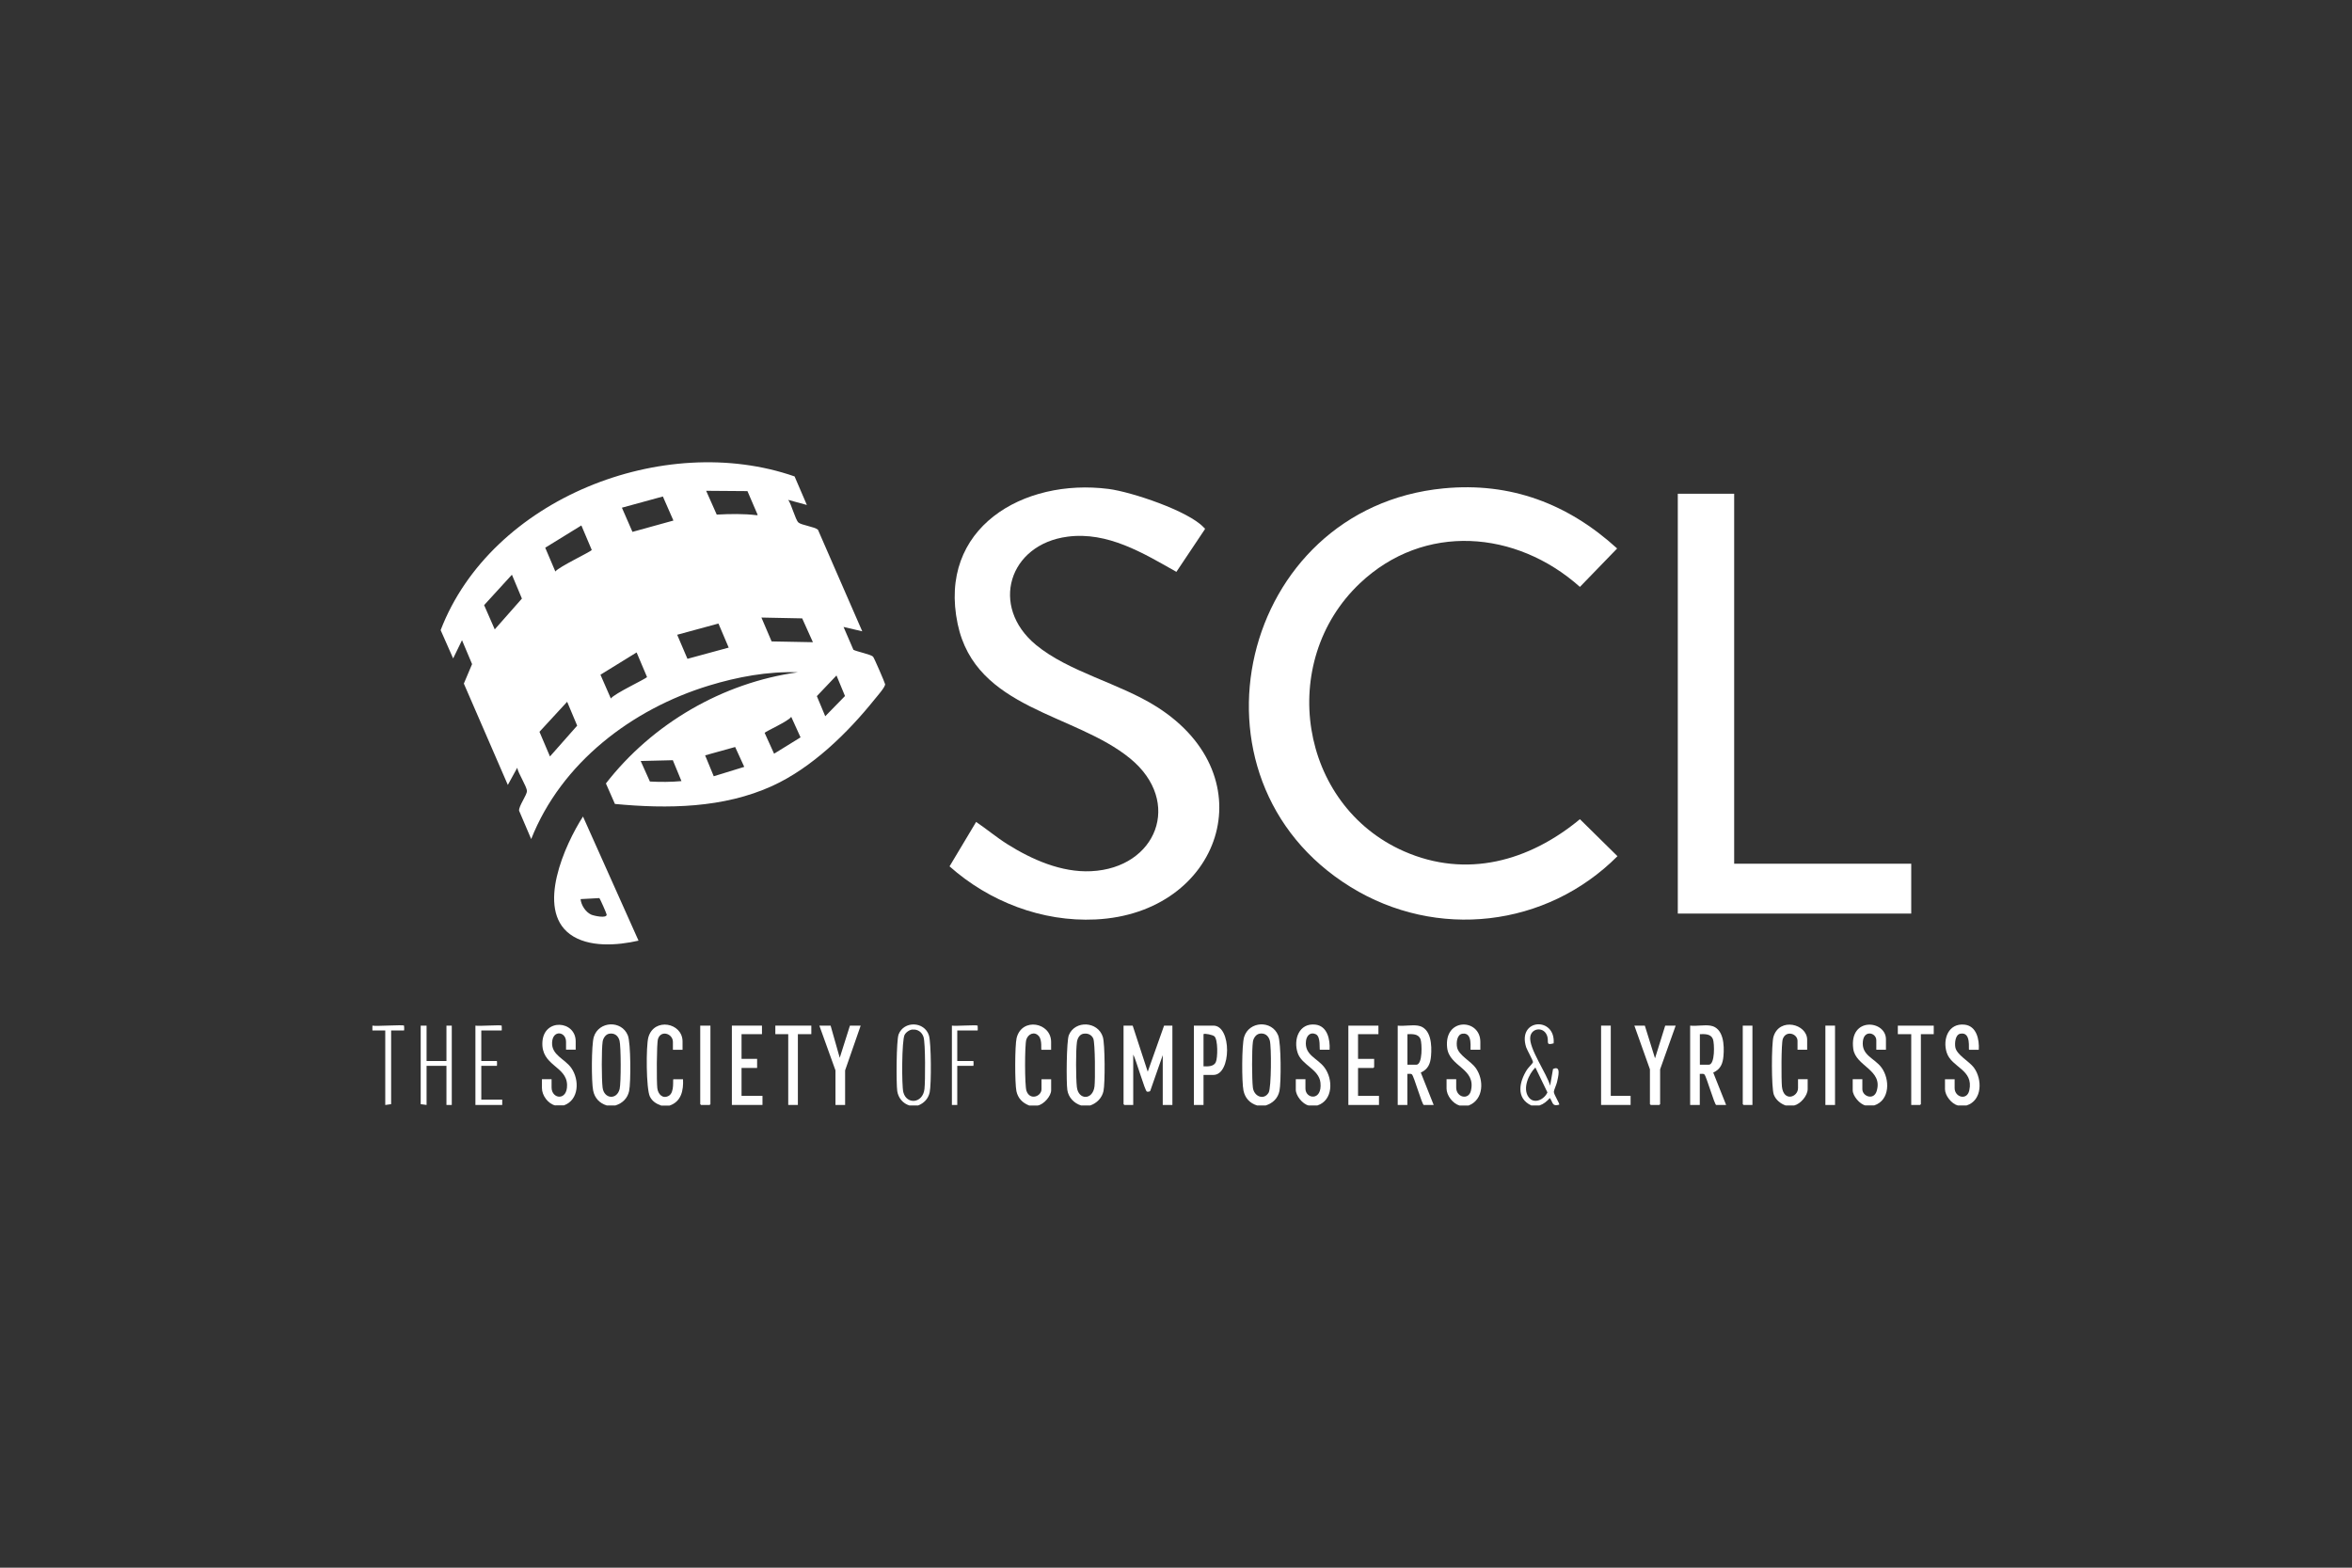 <?xml version="1.0" encoding="UTF-8"?>
<svg id="Layer_1" data-name="Layer 1" xmlns="http://www.w3.org/2000/svg" width="600" height="400" viewBox="0 0 600 400">
  <rect x="0" y="0" width="600" height="400" fill="#333333" stroke="none"/>
  <defs>
    <style>
      .cls-1 {
        fill: none;
      }

      .cls-2 {
        fill: #fff;
      }
    </style>
  </defs>
  <g id="Layer_1-2" data-name="Layer 1-2">
    <g>
      <path class="cls-2" d="M322.9,282.07h-2.19c-1.88-.57-3.1-1.88-3.5-3.83-.45-2.18-.45-11.64.17-13.66,1.25-4.05,7.07-4.36,8.68-.4.77,1.9.78,12.04.33,14.19-.41,1.9-1.7,3.11-3.5,3.69h0ZM321.22,263.77c-.85.18-1.47,1.17-1.59,1.97-.31,1.98-.27,9.7-.02,11.75.28,2.33,2.86,3.31,4.03,1.28.69-1.2.72-11.72.29-13.27-.36-1.3-1.34-2.02-2.72-1.74h0Z"/>
      <path class="cls-2" d="M157,282.07h-2.19c-1.87-.57-3.11-1.88-3.5-3.83-.45-2.19-.45-11.64.17-13.66,1.25-4.05,7.07-4.36,8.68-.4.77,1.88.79,12.04.33,14.2-.4,1.88-1.72,3.13-3.5,3.68h0ZM155.33,263.77c-.85.18-1.47,1.17-1.59,1.97-.31,1.98-.27,9.7-.02,11.75.36,2.92,3.64,3.23,4.35.37.37-1.5.36-10.91-.03-12.35-.36-1.3-1.34-2.02-2.72-1.74h0Z"/>
      <path class="cls-2" d="M278.13,282.07h-2.32c-1.79-.54-3.24-2.02-3.53-3.94s-.23-12.51.39-14.03c1.58-3.82,7.39-3.54,8.66.46.57,1.8.6,11.86.17,13.84-.38,1.76-1.72,3.09-3.38,3.66h0ZM276.32,263.77c-.96.2-1.47,1.23-1.59,2.1-.31,2.16-.27,9.25-.02,11.48.37,3.37,4.06,3.41,4.5-.15.2-1.61.18-11.12-.32-12.23-.46-1.01-1.5-1.42-2.57-1.19h0Z"/>
      <path class="cls-2" d="M333.85,282.07c-1.57-.34-3.29-2.5-3.29-4.04v-2.67h2.46v2.4c0,2.66,4.32,3.28,3.83-1.5-.36-3.48-4.76-4.46-5.81-7.6-1.15-3.41.33-7.69,4.5-7.23,3.09.34,3.8,3.82,3.64,6.41h-2.46c-.21,0,.29-3.32-1.05-3.95-1.41-.67-2.35.39-2.51,1.69-.46,3.65,2.91,4.38,4.71,6.79,2.24,2.99,2.24,8.38-1.83,9.7h-2.19Z"/>
      <path class="cls-2" d="M499.46,282.07c-1.62-.41-3.29-2.54-3.29-4.17v-2.53h2.46v2.26c0,2.31,3.15,3.27,3.74.59,1.18-5.36-4.52-5.78-5.76-9.65-1.09-3.42.43-7.56,4.54-7.13,3.1.32,3.81,3.84,3.64,6.41h-2.46c-.27,0,.66-4.65-2.25-4.1-1.31.25-1.45,2.41-1.28,3.44.34,1.99,3.54,3.57,4.76,5.24,2.16,2.95,2.16,8.37-1.91,9.64h-2.19Z"/>
      <path class="cls-2" d="M475.92,282.07c-1.48-.3-3.29-2.42-3.29-3.9v-2.81h2.46v2.53c0,1.87,2.92,2.93,3.65.51,1.68-5.46-5.36-6.29-5.97-10.79-1.11-8.26,8.34-7.34,8.34-2.44v2.67h-2.46v-2.4c0-1.96-3.11-2.76-3.43.26-.38,3.6,2.92,4.25,4.72,6.65,2.21,2.95,2.24,8.39-1.83,9.7h-2.2Z"/>
      <path class="cls-2" d="M141.68,282.07c-1.88-.44-3.43-2.56-3.43-4.45v-2.26h2.46v2.12c0,2.96,4.05,3.51,3.95-.67-.1-4.83-6.68-4.85-6.29-10.97.39-6.12,8.49-5.45,8.49-.14v2.12h-2.46v-1.99c0-2.65-3.39-3.14-3.56.14-.17,3.28,3.28,4.19,4.93,6.57,2.08,3,1.96,8.11-1.91,9.5h-2.19Z"/>
      <path class="cls-2" d="M372.31,282.07c-1.69-.48-3.29-2.56-3.29-4.31v-2.4h2.46v2.12c0,2.53,3.14,3.29,3.74.87,1.42-5.78-5.49-6.09-6.05-11.01-.87-7.76,8.47-7.53,8.47-1.49v1.99h-2.46c-.26,0,.7-4.49-2.11-4.09-1.42.2-1.59,2.31-1.38,3.42.36,2.08,3.53,3.57,4.78,5.34,2.14,3.01,2.07,8.06-1.83,9.57h-2.33Z"/>
      <path class="cls-2" d="M168.64,282.07c-1.24-.43-2.26-1.08-2.85-2.28-.97-1.96-1.01-12.92-.39-15.12,1.45-5.12,8.72-3.74,8.72,1.06v2.12h-2.46v-1.99c0-2.14-3.05-3.12-3.8-.78-.37,1.18-.37,10.99-.18,12.56s1.38,2.82,2.92,1.96.96-4.22,1.18-4.22h2.46c.14,2.83-.43,5.69-3.43,6.71h-2.19,0Z"/>
      <path class="cls-2" d="M262.54,282.07c-1.69-.65-2.87-1.85-3.25-3.66-.42-1.99-.41-11.63.05-13.55,1.33-5.38,8.8-4,8.8,1v1.99h-2.46c-.18,0,.25-2.41-.68-3.49-1.1-1.28-2.73-.57-3.19.91-.42,1.38-.42,11.73.04,13.05.87,2.57,3.84,1.43,3.84-.42v-2.53h2.46v2.81c0,1.49-1.89,3.64-3.43,3.9h-2.19,0Z"/>
      <path class="cls-2" d="M455.53,282.07c-1.32-.46-2.53-1.44-3.03-2.78-.63-1.67-.62-12.98-.08-14.77,1.51-5.04,8.59-3.28,8.59.79v2.53h-2.46v-2.26c0-1.83-2.93-2.82-3.76-.47-.41,1.18-.38,10.45-.22,12.11.41,4,4.11,2.76,4.11.4v-2.26h2.46v2.53c0,1.66-1.82,3.79-3.43,4.17h-2.19,0Z"/>
      <path class="cls-2" d="M390.65,282.07c-4-1.87-3.08-6.03-1.12-9.13.26-.42,1.51-1.68,1.54-1.9.05-.41-1.52-3.13-1.75-3.85-2.31-7.36,7.55-7.84,7.02-.98-2.07.59-1.23-.32-1.6-1.7-.7-2.61-4-2.33-4.36,0-.45,2.95,4.24,9.41,5.06,12.5l.74-4.25c2.21-1.04,1.26,2.15,1.02,3.34-.14.66-.81,2.06-.81,2.48,0,.71,1.51,2.97,1.38,3.28-1.87.54-1.55-.55-2.4-1.7-.78.87-1.54,1.53-2.67,1.91h-2.05,0ZM391.68,272.37c-1.73,1.69-3.35,5.4-1.71,7.59,1.41,1.89,3.99.56,4.78-1.23l-3.07-6.36Z"/>
      <path class="cls-2" d="M234.2,282.07h-2.19c-1.67-.5-2.86-1.94-3.12-3.66-.28-1.96-.24-12.97.35-14.49,1.36-3.5,6.58-3.33,7.73.26.6,1.89.64,12.45.2,14.51-.35,1.65-1.45,2.79-2.98,3.39h0ZM232.81,262.68c-.78.06-1.69.68-2.05,1.38-.72,1.38-.76,12.88-.32,14.61.82,3.22,4.95,2.92,5.39-.78.23-1.93.26-11.74-.23-13.27-.39-1.25-1.46-2.04-2.8-1.92h0Z"/>
      <path class="cls-2" d="M95,261.69c.97.22,7.79-.28,8.07,0,.05.05.06,1.23,0,1.23h-3.29v18.81l-1.5.21v-19.02h-3.28v-1.23h0Z"/>
      <path class="cls-2" d="M205.86,128.85l-4.78-1.3c.79,1.04,1.83,5.07,2.59,5.76s4.01,1.05,4.99,1.85l11.3,25.92-4.77-1.11,2.52,5.83c.91.47,4.4,1.16,5,1.74.27.26,3.02,6.64,3.08,7.02.11.7-2.1,3.16-2.68,3.89-6.86,8.56-16.01,17.48-26.09,22.08-12.47,5.69-26.7,5.88-40.15,4.6l-2.3-5.23c11.84-15.25,29.77-25.72,48.97-28.36-7.64-.28-15.41,1.17-22.69,3.39-19.65,6-37.66,19.71-45.34,39.16l-3.09-7.24c-.11-1.17,2-3.98,2-5,0-1.16-2.26-4.55-2.47-5.95l-2.4,4.38-11.22-25.86,2.1-4.97-2.57-6.1-2.26,4.65-3.19-7.22c12.92-33.59,56.96-50.82,90.29-39.22l3.15,7.32h0ZM190.66,125.31l-10.52-.08,2.7,6.07c3.41-.18,6.85-.25,10.24.16l.21-.07-2.61-6.07h0ZM171.79,132.82l-2.69-6.14-10.45,2.86,2.69,6.17,10.45-2.89ZM150.96,140.33l-2.65-6.26-9.22,5.68,2.58,6.07c.91-1.22,9.03-5.02,9.28-5.49h0ZM126.21,160.59l6.93-7.86-2.55-6.09-7.09,7.76,2.71,6.19ZM207.38,163.87l-2.74-6.09-10.4-.21,2.6,6.09,10.54.2h0ZM183.27,159.1l-10.52,2.86,2.62,6.14,10.52-2.86-2.61-6.14h0ZM165.06,172.75l-2.66-6.28-9.22,5.69,2.65,6.07c.88-1.28,8.97-5.02,9.22-5.48h0ZM213.39,172.35l-5.01,5.27,2.14,5.13,5.04-5.16s-2.17-5.24-2.17-5.24ZM140.3,193.01l6.94-7.86-2.56-6.09-7.06,7.66,2.68,6.3h0ZM195.06,186.99l2.41,5.32,6.75-4.17-2.38-5.25c-.6,1.08-6.59,3.75-6.78,4.1ZM182.06,198.07l7.8-2.4-2.32-5.07-7.66,2.13,2.2,5.34h0ZM171.64,193.97l-8.2.2,2.35,5.24c2.69.14,5.37.14,8.05-.11l-2.2-5.33h0Z"/>
      <path class="cls-2" d="M412.55,139.93l-9.51,9.82c-16.25-14.51-39.75-16.41-56.12-.93-21.17,20.02-15.59,56.58,11.24,68.39,15.97,7.02,31.97,2.51,44.88-8.19l9.58,9.44c-18.15,18.19-46.17,21.39-68.09,7.85-44.74-27.63-28.24-96.69,23.73-101.7,17.11-1.65,31.76,3.94,44.27,15.33h0Z"/>
      <path class="cls-2" d="M249,209.71c2.63,1.77,5.18,3.92,7.94,5.66,6.28,3.95,13.83,7.29,21.41,6.92,16.71-.8,23.4-17.69,9.99-28.73-14.15-11.64-39.45-12.47-44.04-34.37-5.13-24.45,16.72-37.25,38.55-34.43,5.77.75,20.32,5.59,24.24,9.83.14.15.42.24.25.49l-7.24,10.83c-8.5-4.81-17.52-10.31-27.74-8.98-15.02,1.95-19.94,17.8-8.09,27.61,8.41,6.95,21.28,9.75,30.85,15.82,28.33,17.98,16.24,52.72-15.65,54.24-13.65.66-27.15-4.56-37.24-13.55l6.79-11.35h0Z"/>
      <polygon class="cls-2" points="442.39 125.98 442.39 220.38 487.56 220.38 487.56 233.1 428.01 233.1 428.01 125.98 442.39 125.98"/>
      <path class="cls-2" d="M148.72,208.34l14.17,31.67c-5.39,1.23-12.81,1.82-17.51-1.66-8.7-6.45-1.26-22.86,3.34-30.01ZM152.88,229.15l-4.77.26c.13,1.52,1.28,3.31,2.69,3.95.67.31,4,1.05,3.96,0,0-.23-1.69-4.09-1.88-4.22h0Z"/>
      <path class="cls-2" d="M288.95,261.69l3.84,11.76,4.17-11.76h2.12v20.25h-2.46v-12.72l-3.17,9.07c-.12.29-.65.29-.87.24-.49-.11-2.86-8.46-3.49-9.45v12.86h-2.26l-.21-.21v-20.04h2.33Z"/>
      <path class="cls-2" d="M436.3,261.69c3.46.56,3.59,5.07,3.36,7.74-.16,1.94-.73,3.4-2.61,4.24l3.29,8.27h-2.53c-.42,0-2.52-7.39-3.02-7.8-.33-.27-.79-.09-1.17-.14v7.94h-2.46v-20.25c1.56.18,3.64-.24,5.13,0h0ZM433.63,271.67h2.26c1.67,0,1.47-5.51,1.08-6.54-.54-1.38-2.1-1.29-3.33-1.26v7.8h0Z"/>
      <path class="cls-2" d="M361.7,261.69c3.45.56,3.59,5.07,3.36,7.74-.16,1.94-.73,3.4-2.61,4.24l3.29,8.27h-2.53c-.42,0-2.52-7.39-3.02-7.8-.33-.27-.79-.09-1.17-.14v7.94h-2.46v-20.25c1.56.18,3.64-.24,5.13,0h0ZM359.03,271.67h2.26c1.67,0,1.47-5.51,1.08-6.54-.54-1.38-2.1-1.29-3.33-1.26v7.8h0Z"/>
      <path class="cls-2" d="M307.02,274.28v7.66h-2.46v-20.25h4.99c4.67,0,4.61,12.58,0,12.58h-2.53ZM307.02,263.87v8.21c1.06.03,2.58.1,3.13-1.05.51-1.08.58-5.79-.36-6.61-.44-.39-2.51-.81-2.77-.55Z"/>
      <polygon class="cls-2" points="351.64 261.69 351.64 263.87 346.44 263.87 346.44 270.17 350.55 270.17 350.55 272.29 350.34 272.49 346.44 272.49 346.44 279.61 351.78 279.61 351.78 281.93 343.97 281.93 343.97 261.69 351.64 261.69"/>
      <polygon class="cls-2" points="194.38 261.69 194.38 263.87 189.17 263.87 189.17 270.17 193.14 270.17 193.14 272.49 189.17 272.49 189.17 279.61 194.51 279.61 194.51 281.93 186.7 281.93 186.7 261.69 194.38 261.69"/>
      <polygon class="cls-2" points="419.6 261.69 422.2 270.03 424.8 261.69 427.47 261.69 423.5 272.84 423.5 281.73 423.29 281.93 421.11 281.93 420.9 281.73 420.9 272.84 416.93 261.69 419.6 261.69"/>
      <polygon class="cls-2" points="211.89 261.69 214.22 269.9 216.82 261.69 219.56 261.69 215.59 273.11 215.59 281.93 213.13 281.93 213.13 273.11 209.02 261.69 211.89 261.69"/>
      <polygon class="cls-2" points="206.97 261.69 206.97 263.87 203.54 263.87 203.54 281.93 201.08 281.93 201.08 263.87 197.79 263.87 197.79 261.69 206.97 261.69"/>
      <polygon class="cls-2" points="493.3 261.69 493.3 263.87 490.02 263.87 490.02 281.73 489.81 281.93 487.56 281.93 487.56 263.87 484.14 263.87 484.14 261.69 493.3 261.69"/>
      <polygon class="cls-2" points="108.82 261.69 108.82 270.72 113.89 270.72 113.89 261.69 115.25 261.69 115.25 281.93 113.89 281.93 113.89 271.95 108.82 271.95 108.82 281.93 107.32 281.73 107.32 261.69 108.82 261.69"/>
      <polygon class="cls-2" points="410.91 261.69 410.91 279.61 415.97 279.61 415.97 281.93 408.44 281.93 408.44 261.69 410.91 261.69"/>
      <polygon class="cls-2" points="181.23 261.69 181.23 281.73 181.03 281.93 178.83 281.93 178.63 281.73 178.63 261.69 181.23 261.69"/>
      <rect class="cls-2" x="465.66" y="261.69" width="2.46" height="20.25"/>
      <polygon class="cls-2" points="447.05 261.69 447.05 281.93 444.79 281.93 444.58 281.73 444.58 261.69 447.05 261.69"/>
      <path class="cls-2" d="M127.98,261.69s.06,1.23,0,1.23h-5.2v7.8h3.97c.06,0,.06,1.23,0,1.23h-3.97v8.62h5.34v1.37h-6.84v-20.25c.82.18,6.47-.24,6.71,0h0Z"/>
      <path class="cls-2" d="M249.4,261.69s.06,1.23,0,1.23h-5.2v7.8h4.11c.06,0,.06,1.23,0,1.23h-4.11v9.99h-1.37v-20.25c.8.17,6.34-.24,6.57,0h0Z"/>
    </g>
  </g>
  <rect class="cls-1" width="600" height="400"/>
</svg>
